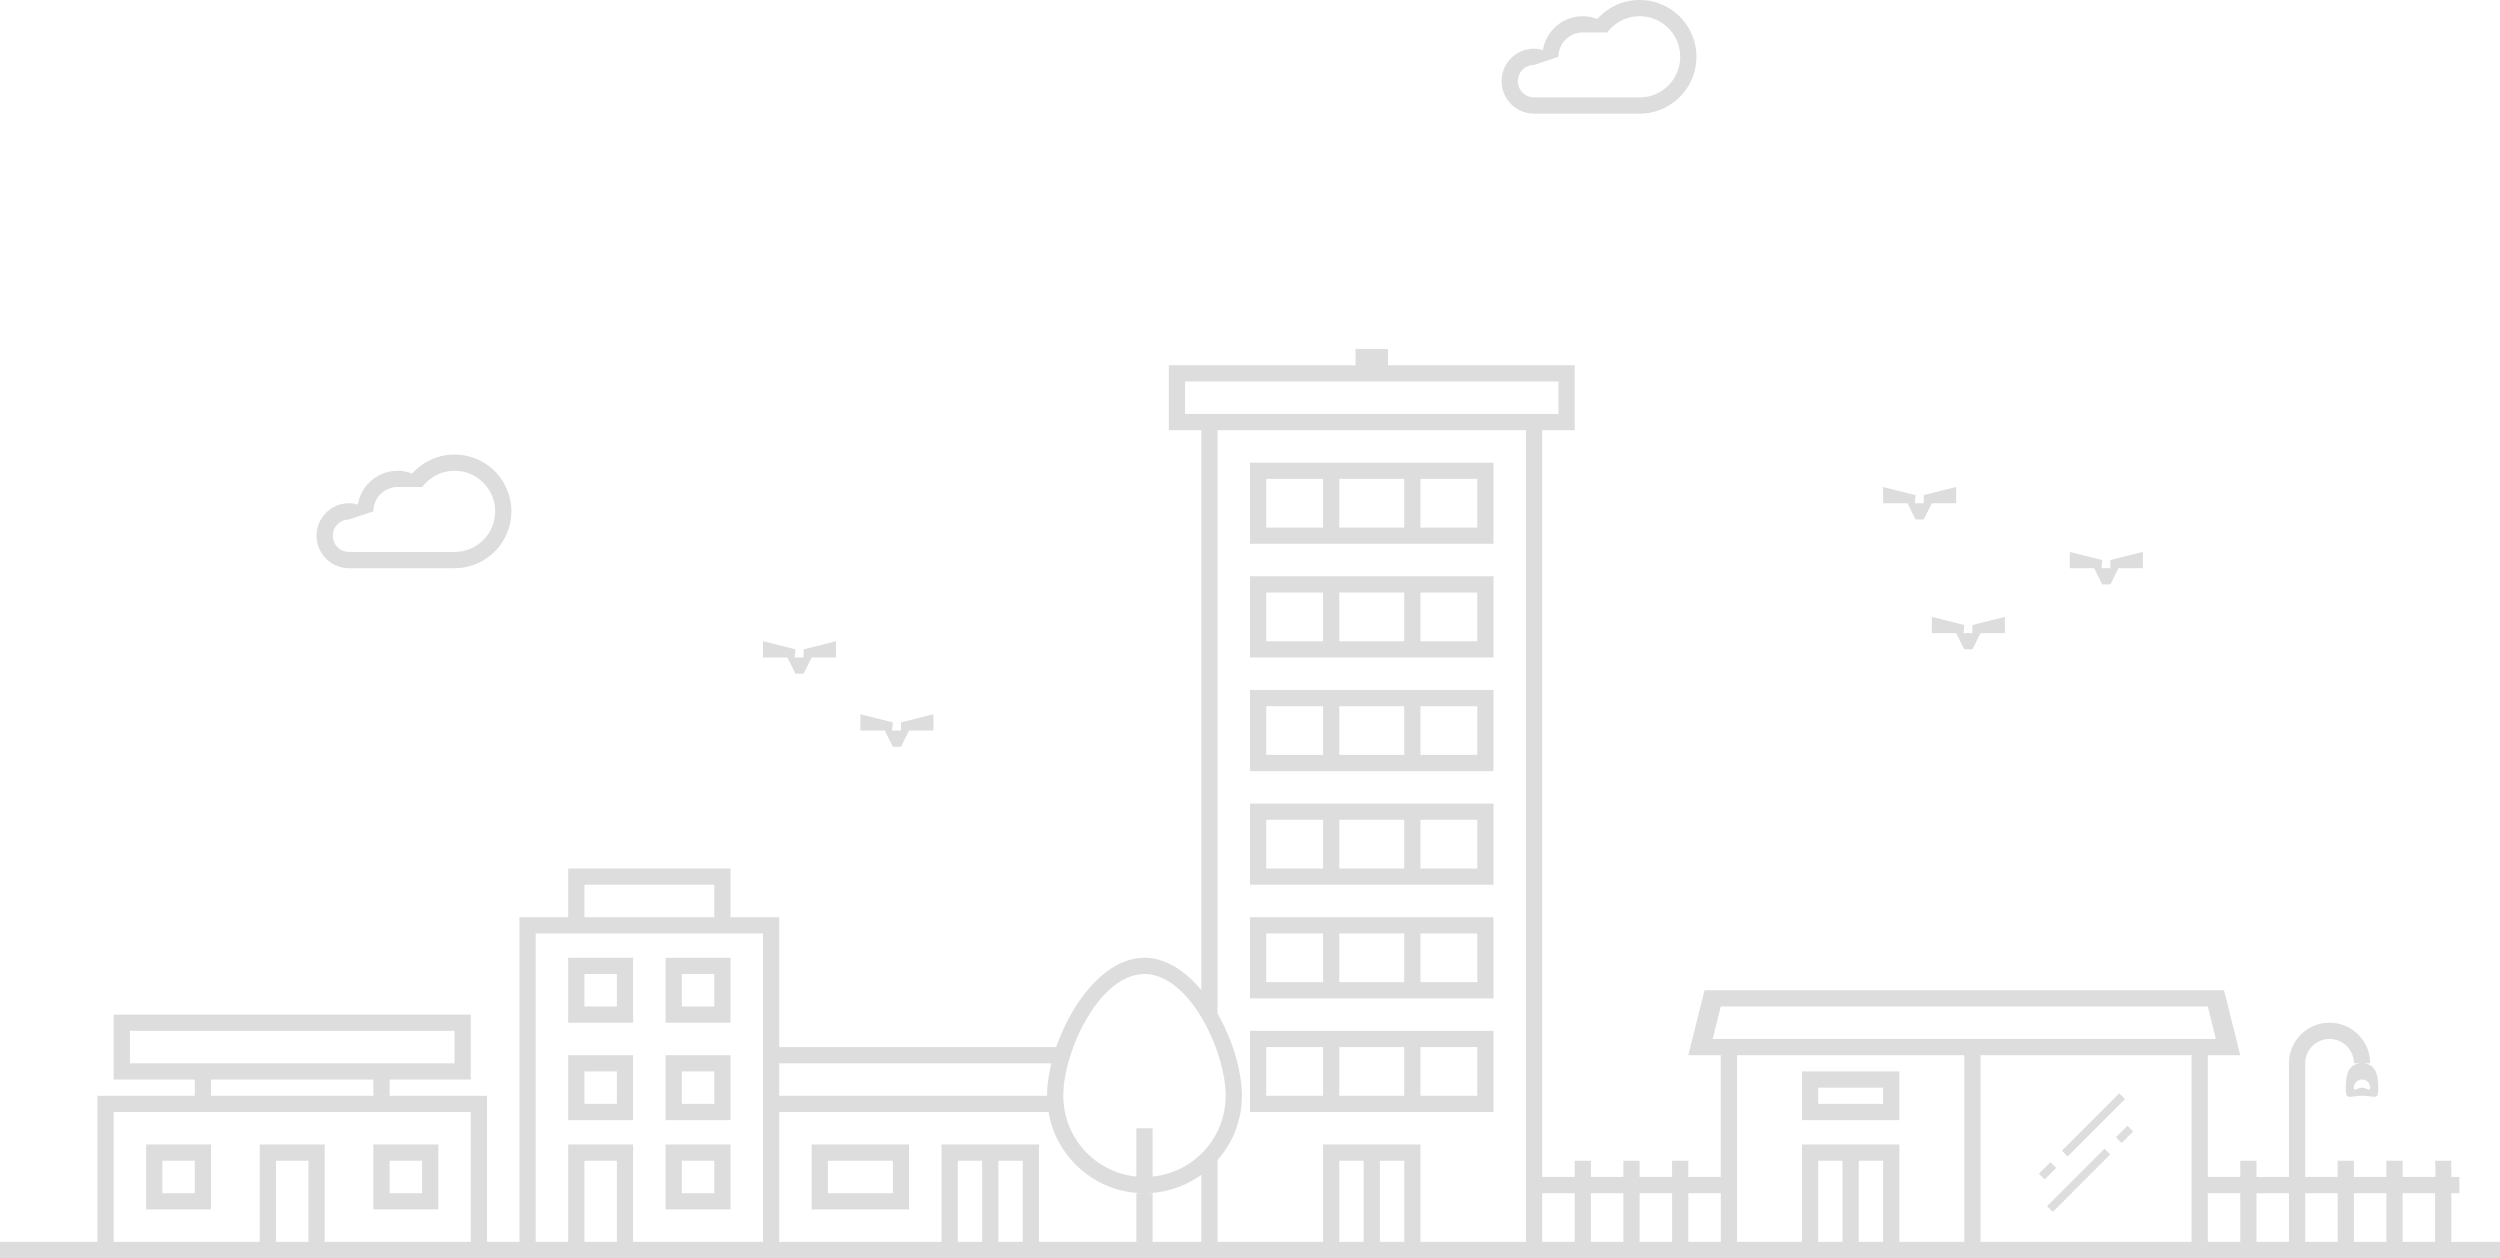 <svg width="308" height="155" fill="none" xmlns="http://www.w3.org/2000/svg"><path fill-rule="evenodd" clip-rule="evenodd" d="M202 14h-13c-2.21 0-4-1.79-4-4s1.79-4 4-4c.378 0 .737.07 1.084.168C190.482 3.805 192.524 2 195 2c.63 0 1.23.13 1.784.343A6.973 6.973 0 01202 0a7 7 0 110 14zM12 153H0v2h308v-2h-6v-6h1v-2h-1v-2h-2s.105 2.01 0 2h-4v-2h-2v2h-4v-2h-2v2h-4v-14a3 3 0 116 0h1c-1.657 0-2 1.343-2 3 0 1.211.183 1.186.928 1.085.275-.037.626-.085 1.072-.085.446 0 .797.048 1.072.085.745.101.928.126.928-1.085 0-1.657-.343-3-2-3h1c0-2.76-2.24-5-5-5s-5 2.24-5 5v14h-4v-2h-2v2h-4v-15h4l-2-8h-64l-2 8h4v15h-4v-2h-2v2h-4v-2h-2v2h-4v-2h-2v2h-4V53h4v-8h-23v-2h-4v2h-23v8h4v68.976c-1.97-2.36-4.387-3.976-7-3.976-4.813 0-8.96 5.468-10.873 11H96v-16h-6v-6H70v6h-6v40h-4v-18H48v-2h10v-8H14v8h10v2H12v18zm26 0h-4v-10h4v10zm18-22v-4H16v4h40zm-30 4v-2h20v2H26zm32 2H14v16h18v-12h8v12h18v-16zm18 16h-4v-10h4v10zm12-44H72v4h16v-4zm6 6v38H78v-12h-8v12h-4v-38h28zm76 38h3v-10h-3v10zm-2 0h-3v-10h3v10zm-18 0h13v-12h12v12h13V53h-38v71.873c1.866 3.255 3 7.085 3 10.127 0 3.038-1.138 5.805-3 7.92V153zm-24 0h-3v-10h3v10zm-8 0h3v-10h-3v10zm-22-18v-4h33.533c-.346 1.402-.533 2.766-.533 4H96zm33.18 2H96v16h20v-12h12v12h12v-6h2v6h6v-8.267a11.935 11.935 0 01-7 2.267c-5.944 0-10.866-4.327-11.82-10zm1.82-2c0-5.523 4.477-15 10-15s10 9.477 10 15c0 5.185-3.947 9.448-9 9.95V139h-2v5.95c-5.053-.502-9-4.765-9-9.95zm61-84v-4h-46v4h46zm-2 102v-6h4v6h-4zm10-6h-4v6h4v-6zm2 0h4v6h-4v-6zm42 6h26v-23h-26v23zm-12 0h-3v-10h3v10zm-8 0h3v-10h-3v10zm-2 0h-8v-23h28v23h-8v-12h-12v12zm-14-6v6h4v-6h-4zm64-23l1 4h-62l1-4h60zm0 23v6h4v-6h-4zm6 0h4v6h-4v-6zm10 0h-4v6h4v-6zm2 6v-6h4v6h-4zm10-6h-4v6h4v-6zm-66-15h-12v6h12v-6zm-10 4h8v-2h-8v2zm38.096 2.697l-1.414 1.413-.001.001.708.707 1.414-1.414-.707-.707zm-8.071 3.071l7.07-7.07.708.706-7.07 7.07-.708-.706zm-1.414 1.414l-1.413 1.413.707.707 1.414-1.413-.708-.707zm7.364-.95l-7.07 7.07-.708-.706 7.07-7.07.708.706zM100 141v8h12v-8h-12zm10 6v-4h-8v4h8zm44-80h30V57h-30v10zm9-8h-7v6h7v-6zm2 0h8v6h-8v-6zm17 0h-7v6h7v-6zm-28 22h30V71h-30v10zm9-8h-7v6h7v-6zm2 0h8v6h-8v-6zm17 0h-7v6h7v-6zm-28 22h30V85h-30v10zm9-8h-7v6h7v-6zm2 0h8v6h-8v-6zm17 0h-7v6h7v-6zm-28 22h30V99h-30v10zm9-8h-7v6h7v-6zm2 0h8v6h-8v-6zm17 0h-7v6h7v-6zm-28 22h30v-10h-30v10zm9-8h-7v6h7v-6zm2 0h8v6h-8v-6zm17 0h-7v6h7v-6zm-28 22h30v-10h-30v10zm9-8h-7v6h7v-6zm2 0h8v6h-8v-6zm17 0h-7v6h7v-6zm-100-3h8v-8h-8v8zm6-6h-4v4h4v-4zm-6 18h8v-8h-8v8zm6-6h-4v4h4v-4zm-6 17h8v-8h-8v8zm6-6h-4v4h4v-4zm-10-13h-8v8h8v-8zm-6 6h4v-4h-4v4zm6-18h-8v8h8v-8zm-6 6h4v-4h-4v4zm-26 25h8v-8h-8v8zm6-6h-4v4h4v-4zm-26-2h-8v8h8v-8zm-6 6h4v-4h-4v4zm271-14a1 1 0 00-1 1c0 .334.164.264.415.156.165-.07.367-.156.585-.156.218 0 .42.086.585.156.251.108.415.178.415-.156a1 1 0 00-1-1zm-32-61h1l1-2h3v-2l-4 1v1h-1.1l.1-1-4-1v2h3l1 2zm-16 8h-1l-1-2h-3v-2l4 1-.1 1h1.1v-1l4-1v2h-3l-1 2zm-7-16h1l1-2h3v-2l-4 1v1h-1.1l.1-1-4-1v2h3l1 2zM198.02 4c.912-1.21 2.35-2 3.98-2 2.76 0 5 2.24 5 5s-2.24 5-5 5h-13a2 2 0 110-4l3-1a3 3 0 013-3h3.02zM111 92h-1l-1-2h-3v-2l4 1-.1 1h1.1v-1l4-1v2h-3l-1 2zm-13-9h1l1-2h3v-2l-4 1v1h-1.1l.1-1-4-1v2h3l1 2zM56 70H43c-2.21 0-4-1.79-4-4s1.79-4 4-4c.378 0 .737.07 1.084.168C44.482 59.805 46.524 58 49 58c.63 0 1.23.13 1.784.343A6.973 6.973 0 0156 56a7 7 0 110 14zm-3.98-10c.912-1.21 2.35-2 3.98-2 2.76 0 5 2.24 5 5s-2.24 5-5 5H43a2 2 0 110-4l3-1a3 3 0 013-3h3.02z" fill="#DDD"/></svg>